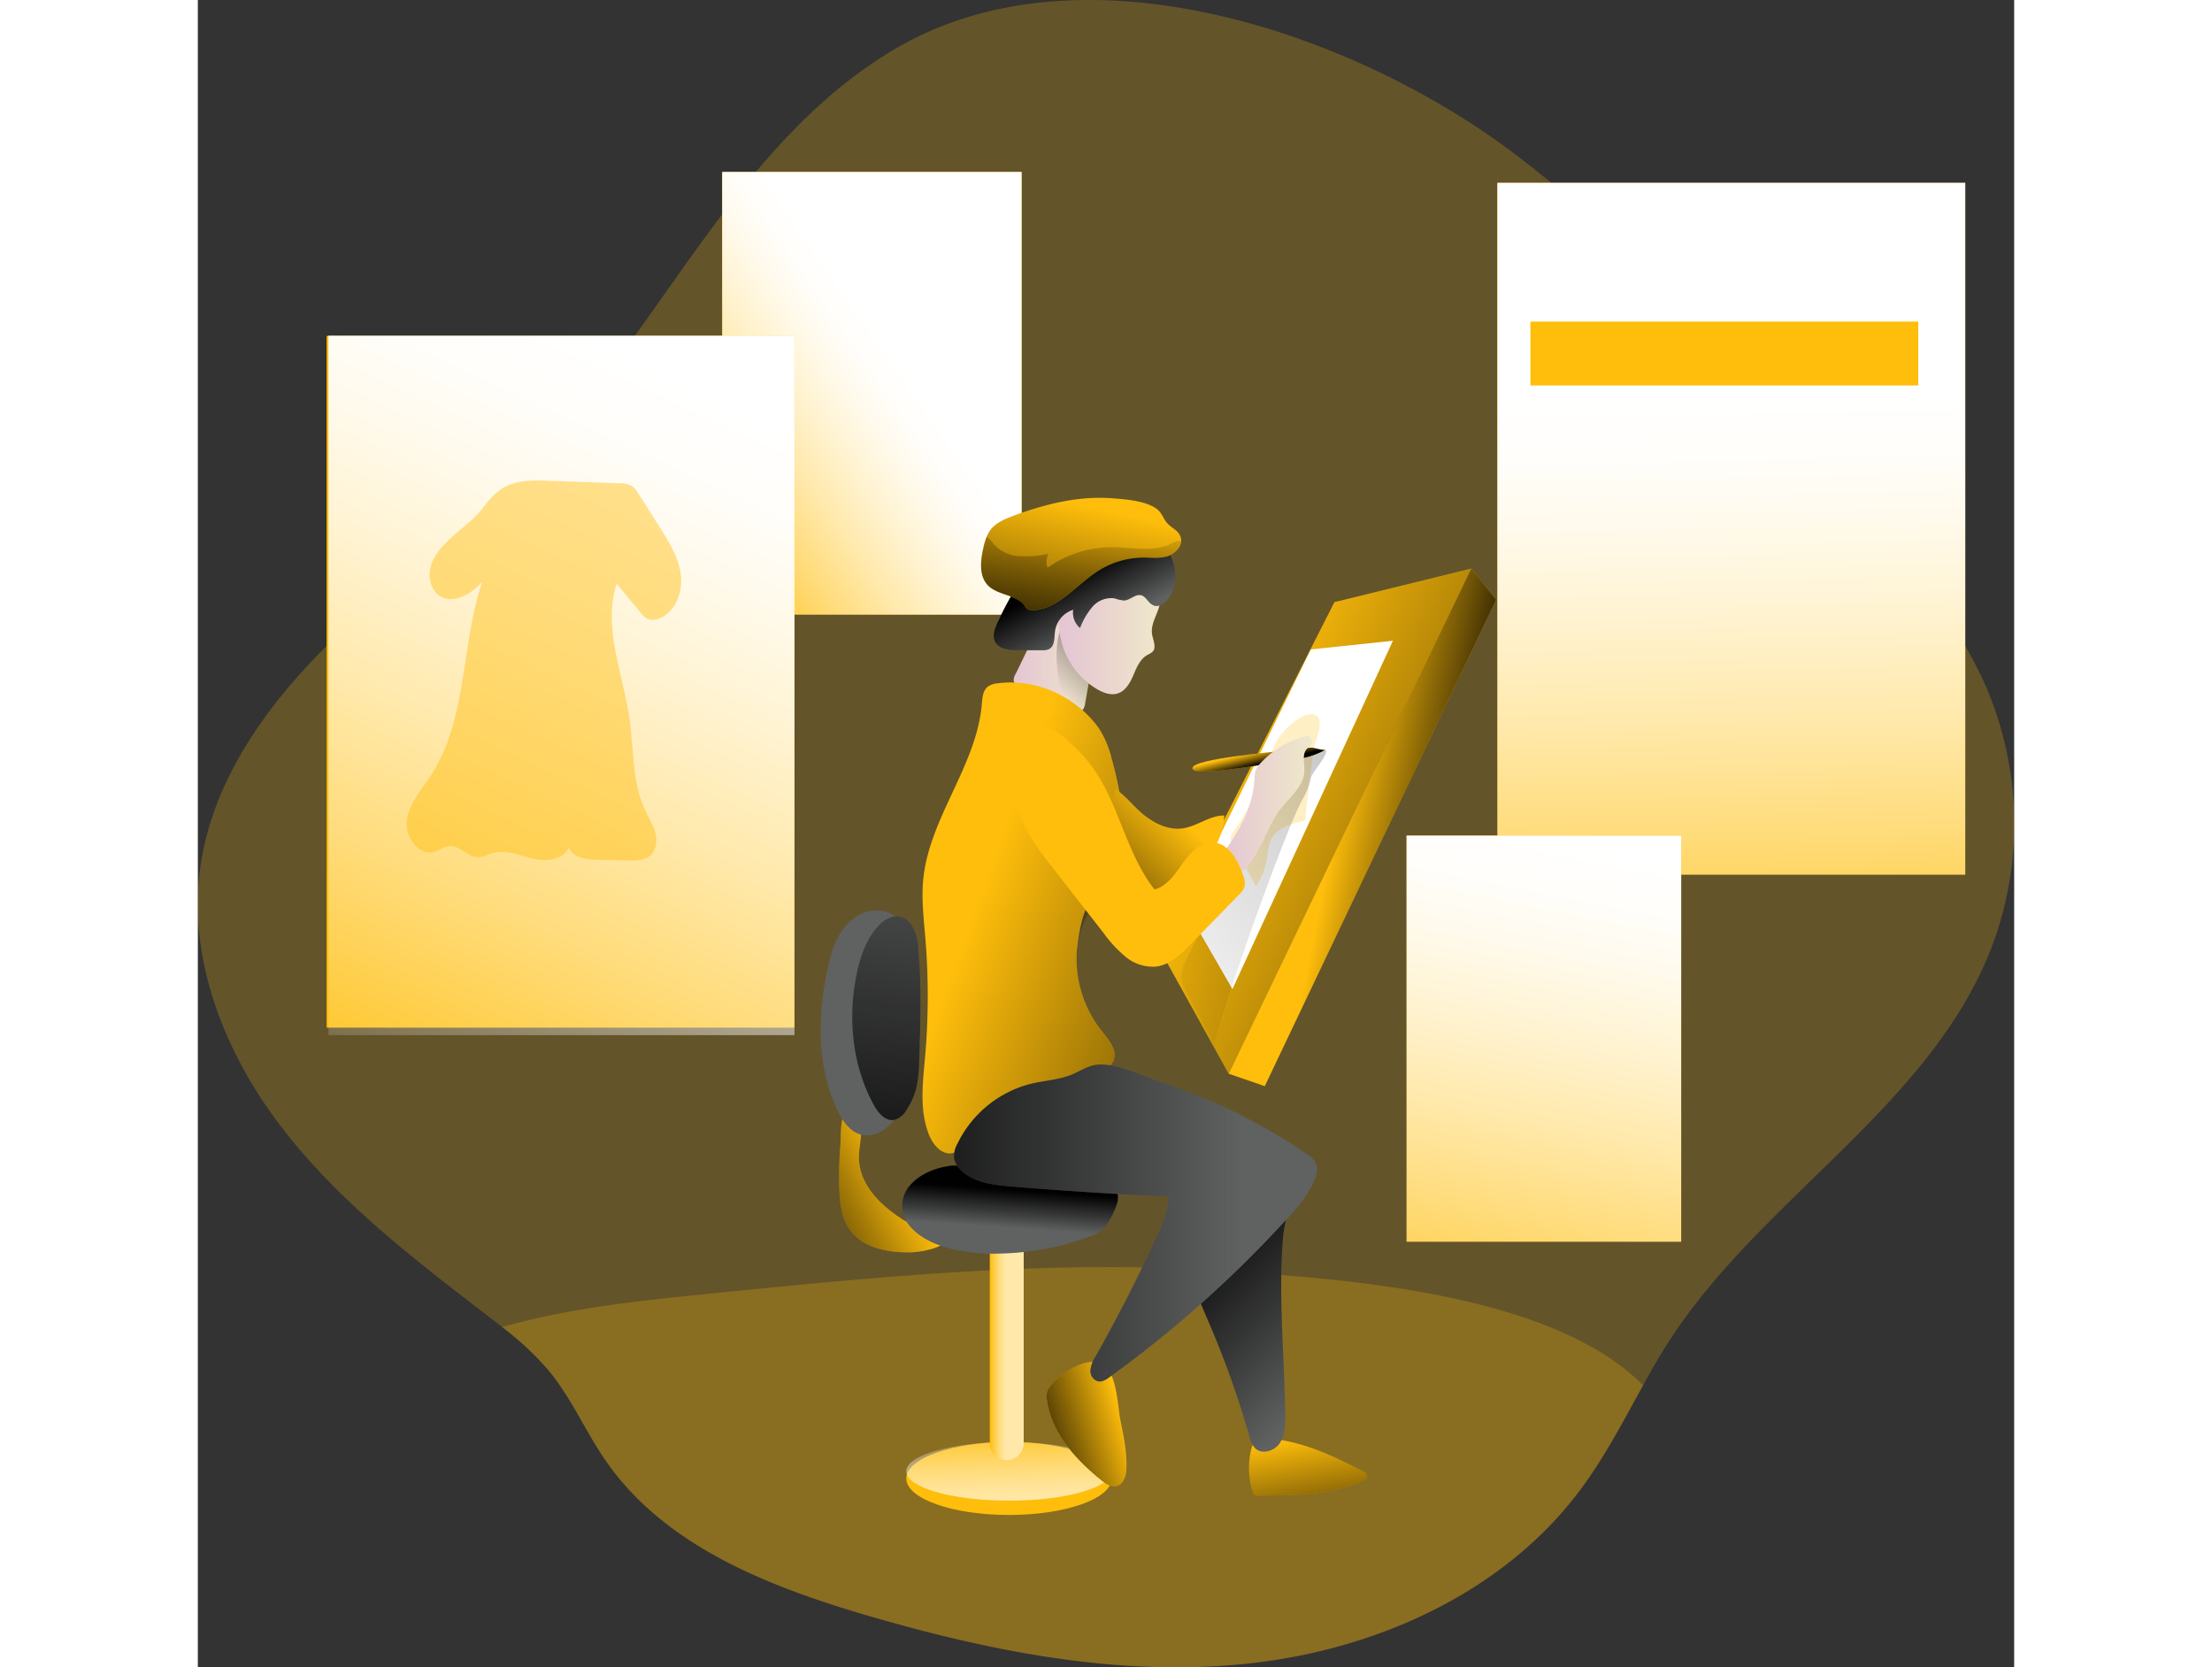 <svg id="Layer_1" data-name="Layer 1" xmlns="http://www.w3.org/2000/svg" xmlns:xlink="http://www.w3.org/1999/xlink" viewBox="0 0 535.59 491.6" width="406" height="306" class="illustration styles_illustrationTablet__1DWOa"><rect x="0" y="0" width="535.59" height="491.6" fill="#333333" stroke="none"/><defs><linearGradient id="linear-gradient" x1="299.35" y1="224.78" x2="465.92" y2="296.32" gradientUnits="userSpaceOnUse"><stop offset="0" stop-color="#010101" stop-opacity="0"></stop><stop offset="0.95" stop-color="#010101"></stop></linearGradient><linearGradient id="linear-gradient-2" x1="286.62" y1="300.74" x2="677.71" y2="3.15" xlink:href="#linear-gradient"></linearGradient><linearGradient id="linear-gradient-3" x1="330.27" y1="222.8" x2="331.32" y2="227.11" xlink:href="#linear-gradient"></linearGradient><linearGradient id="linear-gradient-4" x1="238.79" y1="420.48" x2="240.17" y2="467.25" gradientUnits="userSpaceOnUse"><stop offset="0" stop-color="#fff" stop-opacity="0"></stop><stop offset="0.07" stop-color="#fff" stop-opacity="0.22"></stop><stop offset="0.16" stop-color="#fff" stop-opacity="0.45"></stop><stop offset="0.25" stop-color="#fff" stop-opacity="0.65"></stop><stop offset="0.33" stop-color="#fff" stop-opacity="0.8"></stop><stop offset="0.4" stop-color="#fff" stop-opacity="0.91"></stop><stop offset="0.46" stop-color="#fff" stop-opacity="0.98"></stop><stop offset="0.51" stop-color="#fff"></stop></linearGradient><linearGradient id="linear-gradient-5" x1="233.62" y1="396.26" x2="243.52" y2="396.26" xlink:href="#linear-gradient-4"></linearGradient><linearGradient id="linear-gradient-6" x1="226.04" y1="347.16" x2="180.91" y2="370.55" xlink:href="#linear-gradient"></linearGradient><linearGradient id="linear-gradient-7" x1="256.95" y1="363.42" x2="257.78" y2="351.59" xlink:href="#linear-gradient"></linearGradient><linearGradient id="linear-gradient-8" x1="290.86" y1="419.35" x2="258.94" y2="429.25" xlink:href="#linear-gradient"></linearGradient><linearGradient id="linear-gradient-9" x1="343.31" y1="424.73" x2="351.01" y2="468.39" xlink:href="#linear-gradient"></linearGradient><linearGradient id="linear-gradient-10" x1="351.99" y1="409.57" x2="305.76" y2="362.24" xlink:href="#linear-gradient"></linearGradient><linearGradient id="linear-gradient-11" x1="139.01" y1="157.74" x2="275.49" y2="62.35" xlink:href="#linear-gradient-4"></linearGradient><linearGradient id="linear-gradient-12" x1="258.5" y1="196.81" x2="281.43" y2="196.81" gradientUnits="userSpaceOnUse"><stop offset="0" stop-color="#e4c5d5"></stop><stop offset="0.42" stop-color="#e9d3cf"></stop><stop offset="1" stop-color="#efe8ca"></stop></linearGradient><linearGradient id="linear-gradient-13" x1="270.75" y1="203.42" x2="301.57" y2="175.91" xlink:href="#linear-gradient"></linearGradient><linearGradient id="linear-gradient-14" x1="246.74" y1="270.47" x2="387.25" y2="321.83" xlink:href="#linear-gradient"></linearGradient><linearGradient id="linear-gradient-15" x1="318.4" y1="239.18" x2="346.51" y2="239.18" xlink:href="#linear-gradient-12"></linearGradient><linearGradient id="linear-gradient-16" x1="326.18" y1="361.95" x2="197.95" y2="361.95" xlink:href="#linear-gradient"></linearGradient><linearGradient id="linear-gradient-17" x1="230.16" y1="231.5" x2="212.55" y2="373.85" xlink:href="#linear-gradient"></linearGradient><linearGradient id="linear-gradient-18" x1="305.95" y1="240.61" x2="263.58" y2="283.26" xlink:href="#linear-gradient"></linearGradient><linearGradient id="linear-gradient-19" x1="335.56" y1="242.09" x2="382.15" y2="251.26" xlink:href="#linear-gradient"></linearGradient><linearGradient id="linear-gradient-20" x1="454.86" y1="306.88" x2="448.26" y2="-66.24" xlink:href="#linear-gradient-4"></linearGradient><linearGradient id="linear-gradient-21" x1="375.91" y1="410.59" x2="439.74" y2="93.61" xlink:href="#linear-gradient-4"></linearGradient><linearGradient id="linear-gradient-22" x1="271.87" y1="186.92" x2="301.85" y2="186.92" xlink:href="#linear-gradient-12"></linearGradient><linearGradient id="linear-gradient-23" x1="284.31" y1="187.69" x2="274.68" y2="170.08" xlink:href="#linear-gradient"></linearGradient><linearGradient id="linear-gradient-24" x1="281.26" y1="150.67" x2="265.29" y2="223.34" xlink:href="#linear-gradient"></linearGradient><linearGradient id="linear-gradient-25" x1="280.23" y1="149.39" x2="271.15" y2="222.86" xlink:href="#linear-gradient"></linearGradient><linearGradient id="linear-gradient-26" x1="45.68" y1="334.81" x2="246.07" y2="-97.32" xlink:href="#linear-gradient-4"></linearGradient></defs><title>Designer 2</title><path d="M546.84,280.91c-18.1,46.56-67.12,73.3-94.48,115.09-3,4.49-5.63,9.18-8.21,13.87-5.71,10.25-11.06,20.68-18,30.1-22.56,30.73-60.32,47.77-98.2,51.88s-76.11-3.48-112.7-14.19c-29.2-8.56-59.73-20.56-77-45.62-5.9-8.52-10-18.22-16.53-26.23a87.15,87.15,0,0,0-14-13.14c-1.48-1.17-2.93-2.3-4.41-3.44-21.74-16.69-43.79-33.61-60.52-55.35s-27.75-49.25-24.12-76.42c3.56-26.47,20.41-49.33,39.6-67.9s41.28-34,59.7-53.32c36.94-38.7,59.06-92.61,105-120.09,55.47-33.22,136.31-5,183.3,30.57,38.19,28.85,68.41,66.69,99.92,102.69,14.93,17.09,30.49,34.29,39.4,55.16A102.51,102.51,0,0,1,546.84,280.91Z" transform="translate(-17.99 -1.36)" fill="#FFBE0B" opacity="0.24" style="isolation: isolate;"></path><path d="M444.15,409.87c-5.71,10.25-11.06,20.68-18,30.1-22.56,30.73-60.32,47.77-98.2,51.88s-76.11-3.48-112.7-14.19c-29.2-8.56-59.73-20.56-77-45.62-5.9-8.52-10-18.22-16.53-26.23a87.15,87.15,0,0,0-14-13.14c19.82-5.66,40.85-7.81,61.49-9.89,51.6-5.16,103.55-10.32,155.31-6.45C354.4,378.6,417.1,382.28,444.15,409.87Z" transform="translate(-17.99 -1.36)" fill="#FFBE0B" opacity="0.24" style="isolation: isolate;"></path><rect x="383.21" y="53.92" width="137.95" height="203.98" fill="#FFBE0B"></rect><polygon points="335.15 177.55 375.51 167.65 303.97 316.6 283.42 279.55 335.15 177.55" fill="#FFBE0B"></polygon><polygon points="335.15 177.55 375.51 167.65 303.97 316.6 283.42 279.55 335.15 177.55" fill="url(#linear-gradient)"></polygon><polygon points="328.18 191.5 352.4 188.93 305.07 291.65 291.13 267.44 328.18 191.5" fill="#fff"></polygon><path d="M344.53,243.34c-3.85.81-8.18,2-10,5.46-.94,1.83-1,4-1.33,6a19.71,19.71,0,0,1-3.16,7.83l-6.95-12.23a3.83,3.83,0,0,1-.63-1.67,4,4,0,0,1,1-2.3,79.49,79.49,0,0,0,8.63-15.91c1.84-4.58,2.54-9.59,5.95-13.33,1.74-1.91,5.71-5.66,8.65-5.21,4.16.63,1.06,7.06.48,9.62C346.73,223.47,344.35,243.38,344.53,243.34Z" transform="translate(-17.99 -1.36)" fill="#FFBE0B" opacity="0.24" style="isolation: isolate;"></path><path d="M346.21,230.73a23.19,23.19,0,0,1-2.69,6.72c-5.66,10.74-23,60.23-25.87,71.71-1.49-2.8-6.31-11.7-7.81-14.5-1-1.8-1.95-3.72-1.86-5.76a11.52,11.52,0,0,1,1.37-4.3c3.12-6.66,6.29-13.38,10.75-19.23,3.14-4.13,2.68-8.45,5.89-12.53,5.65-7.16,10.19-14.58,12.84-23.29.42-1.37,9.38-7.88,11.6-7.11C352.07,223,346.46,229.26,346.21,230.73Z" transform="translate(-17.99 -1.36)" fill="url(#linear-gradient-2)"></path><path d="M311.32,227.78c-.83,3,21.18-1.16,26-1.79,4.52-.59,9.18-1.24,13.12-3.55-.56.33-3.29-.67-4.2-.62-2.05.09-4.14.52-6.19.75C335.87,223,311.39,225.1,311.32,227.78Z" transform="translate(-17.99 -1.36)" fill="#FFBE0B"></path><path d="M311.32,227.78c-.83,3,21.18-1.16,26-1.79,4.52-.59,9.18-1.24,13.12-3.55-.56.33-3.29-.67-4.2-.62-2.05.09-4.14.52-6.19.75C335.87,223,311.39,225.1,311.32,227.78Z" transform="translate(-17.99 -1.36)" fill="url(#linear-gradient-3)"></path><ellipse cx="239.19" cy="435.94" rx="30.29" ry="10.77" fill="#FFBE0B"></ellipse><ellipse cx="239.19" cy="433.83" rx="30.29" ry="8.66" opacity="0.65" fill="url(#linear-gradient-4)"></ellipse><path d="M233.62,362h9.91a0,0,0,0,1,0,0v63.56a5,5,0,0,1-5,5h0a5,5,0,0,1-5-5V362a0,0,0,0,1,0,0Z" fill="#FFBE0B"></path><path d="M233.62,362h9.91a0,0,0,0,1,0,0v63.56a5,5,0,0,1-5,5h0a5,5,0,0,1-5-5V362a0,0,0,0,1,0,0Z" opacity="0.65" fill="url(#linear-gradient-5)"></path><path d="M207.12,350.41c.07,4.85.46,10,3.39,13.88,3.45,4.54,9.58,6.12,15.28,6.31a25.42,25.42,0,0,0,9-1.09A13.66,13.66,0,0,0,242,364.2c-3.57-1.79-7.92-.4-11.8-1.33a17,17,0,0,1-5.32-2.57c-6-3.95-11.59-9.78-11.93-16.95-.17-3.61,1.11-7.23.49-10.83-.29-1.7-2-5.7-4.33-3.51-1.78,1.66-1.48,7.89-1.66,10.21C207.13,342.94,207.06,346.68,207.12,350.41Z" transform="translate(-17.99 -1.36)" fill="#FFBE0B"></path><path d="M207.12,350.41c.07,4.85.46,10,3.39,13.88,3.45,4.54,9.58,6.12,15.28,6.31a25.42,25.42,0,0,0,9-1.09A13.66,13.66,0,0,0,242,364.2c-3.57-1.79-7.92-.4-11.8-1.33a17,17,0,0,1-5.32-2.57c-6-3.95-11.59-9.78-11.93-16.95-.17-3.61,1.11-7.23.49-10.83-.29-1.7-2-5.7-4.33-3.51-1.78,1.66-1.48,7.89-1.66,10.21C207.13,342.94,207.06,346.68,207.12,350.41Z" transform="translate(-17.99 -1.36)" fill="url(#linear-gradient-6)"></path><path d="M241.12,345c-5.21.36-10.12,2.49-12.89,5.61a9.08,9.08,0,0,0-1.46,10.57C228.7,364.7,233,367.46,238,369a50.87,50.87,0,0,0,15.92,2,81.1,81.1,0,0,0,27.29-5.13,12.24,12.24,0,0,0,3.07-1.53,7.89,7.89,0,0,0,1.65-1.84,22.76,22.76,0,0,0,2.91-5.67,6.34,6.34,0,0,0,.42-3.17c-.52-2.71-3.95-4.68-7.49-5.83-6.34-2.05-13.52-2.31-20.5-2.54-7.88-.26-15.79-.52-23.67-.1" transform="translate(-17.99 -1.36)" fill="#606161"></path><path d="M241.12,345c-5.21.36-10.12,2.49-12.89,5.61a9.08,9.08,0,0,0-1.46,10.57C228.7,364.7,233,367.46,238,369a50.87,50.87,0,0,0,15.92,2,81.1,81.1,0,0,0,27.29-5.13,12.24,12.24,0,0,0,3.07-1.53,7.89,7.89,0,0,0,1.65-1.84,22.76,22.76,0,0,0,2.91-5.67,6.34,6.34,0,0,0,.42-3.17c-.52-2.71-3.95-4.68-7.49-5.83-6.34-2.05-13.52-2.31-20.5-2.54-7.88-.26-15.79-.52-23.67-.1" transform="translate(-17.99 -1.36)" fill="url(#linear-gradient-7)"></path><path d="M269.87,409.45a6,6,0,0,0-1.46,2.32,6.42,6.42,0,0,0,0,2.69c1.43,9.57,8.48,17.3,16,23.38,1.28,1,2.82,2.09,4.41,1.74,2.2-.5,3-3.25,3-5.5.13-4.68-.82-9.31-1.77-13.89-.88-4.22-1-14.78-5.69-16.79S272.72,406.28,269.87,409.45Z" transform="translate(-17.99 -1.36)" fill="#FFBE0B"></path><path d="M329.07,441.29a1.41,1.41,0,0,0,.47.79,2.06,2.06,0,0,0,1.22.25c10.39,0,21.25-.05,30.43-4.17.76-.34,1.6-.85,1.58-1.57s-.78-1.16-1.46-1.52c-7.72-4-15.91-8-24.95-9.24-4.61-.65-6.86-1.07-7.82,3.18A23.29,23.29,0,0,0,329.07,441.29Z" transform="translate(-17.99 -1.36)" fill="#FFBE0B"></path><path d="M269.87,409.45a6,6,0,0,0-1.46,2.32,6.42,6.42,0,0,0,0,2.69c1.43,9.57,8.48,17.3,16,23.38,1.28,1,2.82,2.09,4.41,1.74,2.2-.5,3-3.25,3-5.5.13-4.68-.82-9.31-1.77-13.89-.88-4.22-1-14.78-5.69-16.79S272.72,406.28,269.87,409.45Z" transform="translate(-17.99 -1.36)" fill="url(#linear-gradient-8)"></path><path d="M329.07,441.29a1.41,1.41,0,0,0,.47.79,2.06,2.06,0,0,0,1.22.25c10.39,0,21.25-.05,30.43-4.17.76-.34,1.6-.85,1.58-1.57s-.78-1.16-1.46-1.52c-7.72-4-15.91-8-24.95-9.24-4.61-.65-6.86-1.07-7.82,3.18A23.29,23.29,0,0,0,329.07,441.29Z" transform="translate(-17.99 -1.36)" fill="url(#linear-gradient-9)"></path><path d="M338.63,418.43c0,2.87,0,5.93-1.52,8.34s-5.28,3.62-7.34,1.63a7.47,7.47,0,0,1-1.68-3.47,277.54,277.54,0,0,0-11.81-33.24c-2.86-6.7-6-13.45-6.62-20.7s2-15.3,8.35-18.93c5-2.85,14.93-3.57,19.33.93,3.34,3.42,1.05,8.63.69,12.78C336.53,383,338.37,401.13,338.63,418.43Z" transform="translate(-17.99 -1.36)" fill="#606161"></path><path d="M338.63,418.43c0,2.87,0,5.93-1.52,8.34s-5.28,3.62-7.34,1.63a7.47,7.47,0,0,1-1.68-3.47,277.54,277.54,0,0,0-11.81-33.24c-2.86-6.7-6-13.45-6.62-20.7s2-15.3,8.35-18.93c5-2.85,14.93-3.57,19.33.93,3.34,3.42,1.05,8.63.69,12.78C336.53,383,338.37,401.13,338.63,418.43Z" transform="translate(-17.99 -1.36)" fill="url(#linear-gradient-10)"></path><rect x="154.63" y="50.71" width="88.27" height="130.52" fill="#FFBE0B"></rect><rect x="154.63" y="50.71" width="88.27" height="130.52" fill="url(#linear-gradient-11)"></rect><path d="M281.34,199.14c-.59,3.2-1.14,6.45-1.72,9.65a3.41,3.41,0,0,1-.9,2.11,1.92,1.92,0,0,1-1.29.47,7.09,7.09,0,0,1-2-.39c-5.16-1.68-10.43-3.4-14.93-6.45a3.68,3.68,0,0,1-1.95-2.54,4.13,4.13,0,0,1,.62-2c1.92-3.56,7.23-16.54,11.73-17.63,2-.51,3.63,1.8,5.12,4.69,1.68,3.44,3.13,7.74,4.5,9.22a4,4,0,0,1,.89,1.41A4,4,0,0,1,281.34,199.14Z" transform="translate(-17.99 -1.36)" fill="url(#linear-gradient-12)"></path><path d="M281.34,199.14c-.59,3.2-1.14,6.45-1.72,9.65a3.41,3.41,0,0,1-.9,2.11,1.92,1.92,0,0,1-1.29.47,7,7,0,0,1-4-3.52,18.06,18.06,0,0,1-1.6-5.78c-.63-4.46-1.06-9.27.11-13.64.55-2.08,2.19-2.08,4-1.41,1.68,3.44,3.13,7.74,4.5,9.22a4,4,0,0,1,.89,1.41A4,4,0,0,1,281.34,199.14Z" transform="translate(-17.99 -1.36)" fill="url(#linear-gradient-13)"></path><path d="M253.91,202.84a6,6,0,0,0-3,1c-1.45,1.18-1.59,3.3-1.75,5.16-1.54,18.18-15.48,33.48-17.26,51.64-.58,5.87.16,11.77.64,17.65a205.94,205.94,0,0,1-.09,34.59c-.68,7.71-1.74,15.77,1.11,23,1.12,2.83,3.42,5.75,6.45,5.57a8.82,8.82,0,0,0,3.62-1.35L284,317.65c1.59-.88,3.28-1.88,4-3.56,1.24-3-1.35-6.09-3.39-8.63a34.38,34.38,0,0,1-7.44-23.79c.71-5.67,1.89-13.24,4.77-14.89s6.08,1.84,6.88-1.37c2.23-9,2.64-6.81,2.29-16.94a99,99,0,0,0-3.63-23.32,29.14,29.14,0,0,0-3.79-9.05C277,206.77,265.2,201.33,253.91,202.84Z" transform="translate(-17.99 -1.36)" fill="#FFBE0B"></path><path d="M253.91,202.84a6,6,0,0,0-3,1c-1.45,1.18-1.59,3.3-1.75,5.16-1.54,18.18-15.48,33.48-17.26,51.64-.58,5.87.16,11.77.64,17.65a205.94,205.94,0,0,1-.09,34.59c-.68,7.71-1.74,15.77,1.11,23,1.12,2.83,3.42,5.75,6.45,5.57a8.82,8.82,0,0,0,3.62-1.35L284,317.65c1.59-.88,3.28-1.88,4-3.56,1.24-3-1.35-6.09-3.39-8.63a34.38,34.38,0,0,1-7.44-23.79c2.29-18.19,14.57-18.95,14.25-25.75-.52-10.86-1.26-21.82-4.37-32.24a25.67,25.67,0,0,0-3.36-7.58C277,206.77,265.2,201.33,253.91,202.84Z" transform="translate(-17.99 -1.36)" fill="url(#linear-gradient-14)"></path><path d="M329.59,230.84a8.8,8.8,0,0,1,.27-2.12,6.91,6.91,0,0,1,1.65-2.5,27.13,27.13,0,0,1,14-7.95,1.93,1.93,0,0,1,.71,2.77,10.32,10.32,0,0,1-1.13,1.05c-1.61,1.64-.72,4.35-.81,6.65-.18,4.42-4.17,7.54-6.89,11-4.08,5.25-5.6,12.23-10,17.2-1.77,2-6,4.76-8.36,1.9-1.74-2.12.88-5.33,2.09-7C325.64,245.37,329.13,238.93,329.59,230.84Z" transform="translate(-17.99 -1.36)" fill="url(#linear-gradient-15)"></path><path d="M344.54,341.32c1.44,1,3,2.11,3.39,3.79a6.17,6.17,0,0,1-.43,3.56c-1.62,4.49-4.82,8.19-8,11.72a342.2,342.2,0,0,1-52.61,47c-1,.75-2.26,1.54-3.52,1.27a3.21,3.21,0,0,1-2.17-3.37,9.39,9.39,0,0,1,1.53-4q9.51-16.85,17.63-34.41c1.87-4,3.71-8.24,3.84-12.69q-23.26-1.06-46.47-3c-5.48-.45-11.52-1.21-15.17-5.33a6.12,6.12,0,0,1-1.55-2.87,7.47,7.47,0,0,1,1-4.42,33.05,33.05,0,0,1,21.92-17.7c3.65-.86,7.47-1.08,11-2.35,2.91-1.05,5.55-3.1,8.74-3.26,5.7-.28,13,3.4,18.35,5.16A172.2,172.2,0,0,1,344.54,341.32Z" transform="translate(-17.99 -1.36)" fill="#606161"></path><path d="M344.54,341.32c1.44,1,3,2.11,3.39,3.79a6.17,6.17,0,0,1-.43,3.56c-1.62,4.49-4.82,8.19-8,11.72a342.2,342.2,0,0,1-52.61,47c-1,.75-2.26,1.54-3.52,1.27a3.21,3.21,0,0,1-2.17-3.37,9.39,9.39,0,0,1,1.53-4q9.51-16.85,17.63-34.41c1.87-4,3.71-8.24,3.84-12.69q-23.26-1.06-46.47-3c-5.48-.45-11.52-1.21-15.17-5.33a6.12,6.12,0,0,1-1.55-2.87,7.47,7.47,0,0,1,1-4.42,33.05,33.05,0,0,1,21.92-17.7c3.65-.86,7.47-1.08,11-2.35,2.91-1.05,5.55-3.1,8.74-3.26,5.7-.28,13,3.4,18.35,5.16A172.2,172.2,0,0,1,344.54,341.32Z" transform="translate(-17.99 -1.36)" fill="url(#linear-gradient-16)"></path><path d="M217.05,269.87c-3.89.38-7.27,3-9.4,6.3s-3.17,7.13-4,10.94c-2.95,13.87-3.19,28.88,2.94,41.66,1.51,3.15,3.72,6.37,7.11,7.2,4.37,1.06,8.63-2.38,10.94-6.25,4.46-7.48,4.57-16.68,4.55-25.39l0-17.34C229.16,279.57,226.7,268.93,217.05,269.87Z" transform="translate(-17.99 -1.36)" fill="#606161"></path><path d="M212.46,287.67c-2.94,13.22-1.66,27.59,4.84,39.47,1.3,2.38,3.48,5,6.14,4.42a6,6,0,0,0,3.46-2.81A20.89,20.89,0,0,0,230,321.5a40.76,40.76,0,0,0,.69-7.4c.37-11,.74-22.08-.28-33.06a14.53,14.53,0,0,0-1.67-6.44c-3.06-5-7.66-3.2-10.68.45S213.46,283.19,212.46,287.67Z" transform="translate(-17.99 -1.36)" fill="#606161"></path><path d="M212.46,287.67c-2.94,13.22-1.66,27.59,4.84,39.47,1.3,2.38,3.48,5,6.14,4.42a6,6,0,0,0,3.46-2.81A20.89,20.89,0,0,0,230,321.5a40.76,40.76,0,0,0,.69-7.4c.37-11,.74-22.08-.28-33.06a14.53,14.53,0,0,0-1.67-6.44c-3.06-5-7.66-3.2-10.68.45S213.46,283.19,212.46,287.67Z" transform="translate(-17.99 -1.36)" fill="url(#linear-gradient-17)"></path><path d="M296.92,241.62c3.24,2.6,7.33,4.58,11.45,4,4.28-.6,8-3.86,12.31-3.8a20.93,20.93,0,0,1-3.14,9.92c-2.27,3.63-5.59,6.47-8.86,9.25l-7.46,6.33c-1.06.9-2.32,1.86-3.69,1.64a3.94,3.94,0,0,1-1.85-1c-2.93-2.48-4.17-6.38-5.23-10.07-.9-3.16-1.77-6.32-2.64-9.49a18.76,18.76,0,0,1-.89-4.86c0-2.46.64-7.53,1.89-9.36C291.81,236.22,294.08,239.36,296.92,241.62Z" transform="translate(-17.99 -1.36)" fill="#FFBE0B"></path><path d="M296.92,241.62c3.24,2.6,7.33,4.58,11.45,4,4.28-.6,8-3.86,12.31-3.8a20.93,20.93,0,0,1-3.14,9.92c-2.27,3.63-5.59,6.47-8.86,9.25l-7.46,6.33c-1.06.9-2.32,1.86-3.69,1.64a3.94,3.94,0,0,1-1.85-1c-2.93-2.48-4.17-6.38-5.23-10.07-.9-3.16-1.77-6.32-2.64-9.49a18.76,18.76,0,0,1-.89-4.86c0-2.46.64-7.53,1.89-9.36C291.81,236.22,294.08,239.36,296.92,241.62Z" transform="translate(-17.99 -1.36)" fill="url(#linear-gradient-18)"></path><polygon points="375.51 167.65 382.85 176.82 314.61 320.27 303.97 316.6 375.51 167.65" fill="#FFBE0B"></polygon><polygon points="375.51 167.65 382.85 176.82 314.61 320.27 303.97 316.6 375.51 167.65" fill="url(#linear-gradient-19)"></polygon><rect x="383.21" y="53.92" width="137.95" height="203.98" fill="url(#linear-gradient-20)"></rect><rect x="356.43" y="246.4" width="80.97" height="119.73" fill="#FFBE0B"></rect><rect x="356.43" y="246.4" width="80.97" height="119.73" fill="url(#linear-gradient-21)"></rect><path d="M301.69,179.24c-.56,3.13-2.82,6-2.32,9.14.29,1.78,1.38,3.87.13,5.17a6,6,0,0,1-1.51.93c-2.15,1.2-3.17,3.69-4.15,6s-2.35,4.69-4.72,5.39c-1.9.56-3.94-.17-5.67-1.12a23,23,0,0,1-11.17-24.12c1-4.61,3.59-9.08,7.77-11.24C287.07,165.73,303.63,168.45,301.69,179.24Z" transform="translate(-17.99 -1.36)" fill="url(#linear-gradient-22)"></path><path d="M304.21,177.76c-1,1.44-2.77,2.78-4.4,2.12s-2.11-2.6-3.66-3c-1.74-.43-3.25,1.45-5,1.54a10.62,10.62,0,0,1-2.74-.61,7.27,7.27,0,0,0-6.59,2.42,21.23,21.23,0,0,0-3.69,6.31,5.94,5.94,0,0,1-2-5.41,7.85,7.85,0,0,0-5.39,6.32c-.26,1.93,0,4.39-1.74,5.3a4.35,4.35,0,0,1-2.06.34l-7.15,0c-2.57,0-5.69-.31-6.77-2.64-.8-1.74,0-3.76.78-5.49,3.5-7.5,7.71-14.81,13.64-20.59s13.78-9.91,22.06-10.08C299.79,154.13,310.92,168.3,304.21,177.76Z" transform="translate(-17.99 -1.36)" fill="#606161"></path><path d="M304.21,177.76c-1,1.44-2.77,2.78-4.4,2.12s-2.11-2.6-3.66-3c-1.74-.43-3.25,1.45-5,1.54a10.62,10.62,0,0,1-2.74-.61,7.27,7.27,0,0,0-6.59,2.42,21.23,21.23,0,0,0-3.69,6.31,5.94,5.94,0,0,1-2-5.41,7.85,7.85,0,0,0-5.39,6.32c-.26,1.93,0,4.39-1.74,5.3a4.35,4.35,0,0,1-2.06.34l-7.15,0c-2.57,0-5.69-.31-6.77-2.64-.8-1.74,0-3.76.78-5.49,3.5-7.5,7.71-14.81,13.64-20.59s13.78-9.91,22.06-10.08C299.79,154.13,310.92,168.3,304.21,177.76Z" transform="translate(-17.99 -1.36)" fill="url(#linear-gradient-23)"></path><path d="M258.29,153.54c-2.45.92-5,2-6.57,4.09a13.77,13.77,0,0,0-2.09,5.3c-.86,3.75-1.33,8.2,1.34,11,2.87,3,8.18,2.65,10.72,5.91a4.14,4.14,0,0,0,1.19,1.27,2.73,2.73,0,0,0,1.33.19c7.67-.35,12.88-7.62,19.38-11.7a25.18,25.18,0,0,1,13.21-3.84c2.44,0,5,.33,7.28-.43s4.39-3.13,3.74-5.48c-.54-2-2.39-2.63-3.71-3.94s-1.63-2.88-2.81-4c-2.88-2.83-9.68-3.32-13.48-3.61C277.75,147.49,267.64,150,258.29,153.54Z" transform="translate(-17.99 -1.36)" fill="#FFBE0B"></path><path d="M307.88,161a5.38,5.38,0,0,1-3.79,4.34c-2.35.75-4.85.43-7.27.43a25,25,0,0,0-13.22,3.83c-6.53,4.07-11.72,11.34-19.39,11.69a2.22,2.22,0,0,1-1.33-.19,5,5,0,0,1-1.21-1.25c-2.54-3.29-7.82-2.94-10.71-5.91-2.66-2.77-2.19-7.23-1.33-11a19.8,19.8,0,0,1,1-3.36,7.24,7.24,0,0,1,1.09-2c1.57-2.07,4.11-3.16,6.53-4.06,9.38-3.56,19.47-6.06,29.55-5.32,3.8.27,10.6.78,13.49,3.6,1.17,1.17,1.56,2.81,2.81,4.06s3.17,2,3.68,3.91A2.33,2.33,0,0,1,307.88,161Z" transform="translate(-17.99 -1.36)" fill="url(#linear-gradient-24)"></path><path d="M265.07,216.68c2.36-2,5.88,0,8.21,2a55.67,55.67,0,0,1,7.52,7.6c8.71,11,10.6,26.3,19.3,37.35,3.75-1,6.07-4.58,8.31-7.73s5.4-6.4,9.26-6.06c4.49.39,7,5.28,8.51,9.53a5.87,5.87,0,0,1,.49,3.28,6,6,0,0,1-1.76,2.62l-14.14,14.5c-2.86,2.94-6,6-10.1,6.59a12.54,12.54,0,0,1-9-2.79,37.31,37.31,0,0,1-6.59-7.09L270.65,258c-4.22-5.43-8.53-11-10.64-17.55s-1.61-14.37,3-19.46" transform="translate(-17.99 -1.36)" fill="#FFBE0B"></path><path d="M307.88,161a5.38,5.38,0,0,1-3.79,4.34c-2.35.75-4.85.43-7.27.43a25,25,0,0,0-13.22,3.83c-6.53,4.07-11.72,11.34-19.39,11.69a2.22,2.22,0,0,1-1.33-.19,5,5,0,0,1-1.21-1.25c-2.54-3.29-7.82-2.94-10.71-5.91-2.66-2.77-2.19-7.23-1.33-11a19.8,19.8,0,0,1,1-3.36,11.23,11.23,0,0,1,2.07,2.26,11,11,0,0,0,7.58,3.52,33.11,33.11,0,0,0,8.57-.7,5,5,0,0,0-.32,4.1,33.07,33.07,0,0,1,19-6.06c3.44,0,6.84.51,10.24.47a20.72,20.72,0,0,0,5.83-.86c1.05-.35,3-1.72,4.14-1.37C307.8,160.94,307.84,161,307.88,161Z" transform="translate(-17.99 -1.36)" fill="url(#linear-gradient-25)"></path><rect x="392.94" y="94.82" width="114.36" height="18.84" fill="#FFBE0B"></rect><rect x="37.98" y="99.04" width="137.95" height="203.98" fill="#FFBE0B"></rect><rect x="38.51" y="98.99" width="137.42" height="206.24" fill="url(#linear-gradient-26)"></rect><path d="M87.08,167.19c-1.45,3.49-.75,8.19,2.54,10.05,4.08,2.31,9.1-.86,12.23-4.35-6.33,18.82-4.3,40.61-15.2,57.22-2.72,4.15-6.27,8.06-7,13s3.47,10.83,8.22,9.39c1.45-.44,2.71-1.5,4.22-1.65,3.13-.32,5.54,3.29,8.68,3.27,1.44,0,2.75-.8,4.13-1.21,3.88-1.15,7.93.67,11.86,1.62s9.06.42,10.63-3.3c1.07,3,5,3.56,8.18,3.63l9.62.21c2.08,0,4.35,0,6-1.25,1.94-1.53,2.32-4.4,1.72-6.8s-2-4.5-3-6.74c-3.92-8.23-3.33-17.79-4.61-26.82-1.89-13.42-8-27.11-3.81-40l7.22,8.73a6,6,0,0,0,1.71,1.58,4.45,4.45,0,0,0,3.59-.05c4.79-1.84,7-7.66,6.42-12.75s-3.41-9.62-6.14-14L147.9,146.9a6.88,6.88,0,0,0-1.83-2.17,7,7,0,0,0-3.79-.87l-21.9-.78c-8.82-.32-13.17,1.09-18.12,7.79C98,156.68,89.94,160.32,87.08,167.19Z" transform="translate(-17.99 -1.36)" fill="#FFBE0B" opacity="0.45"></path></svg>